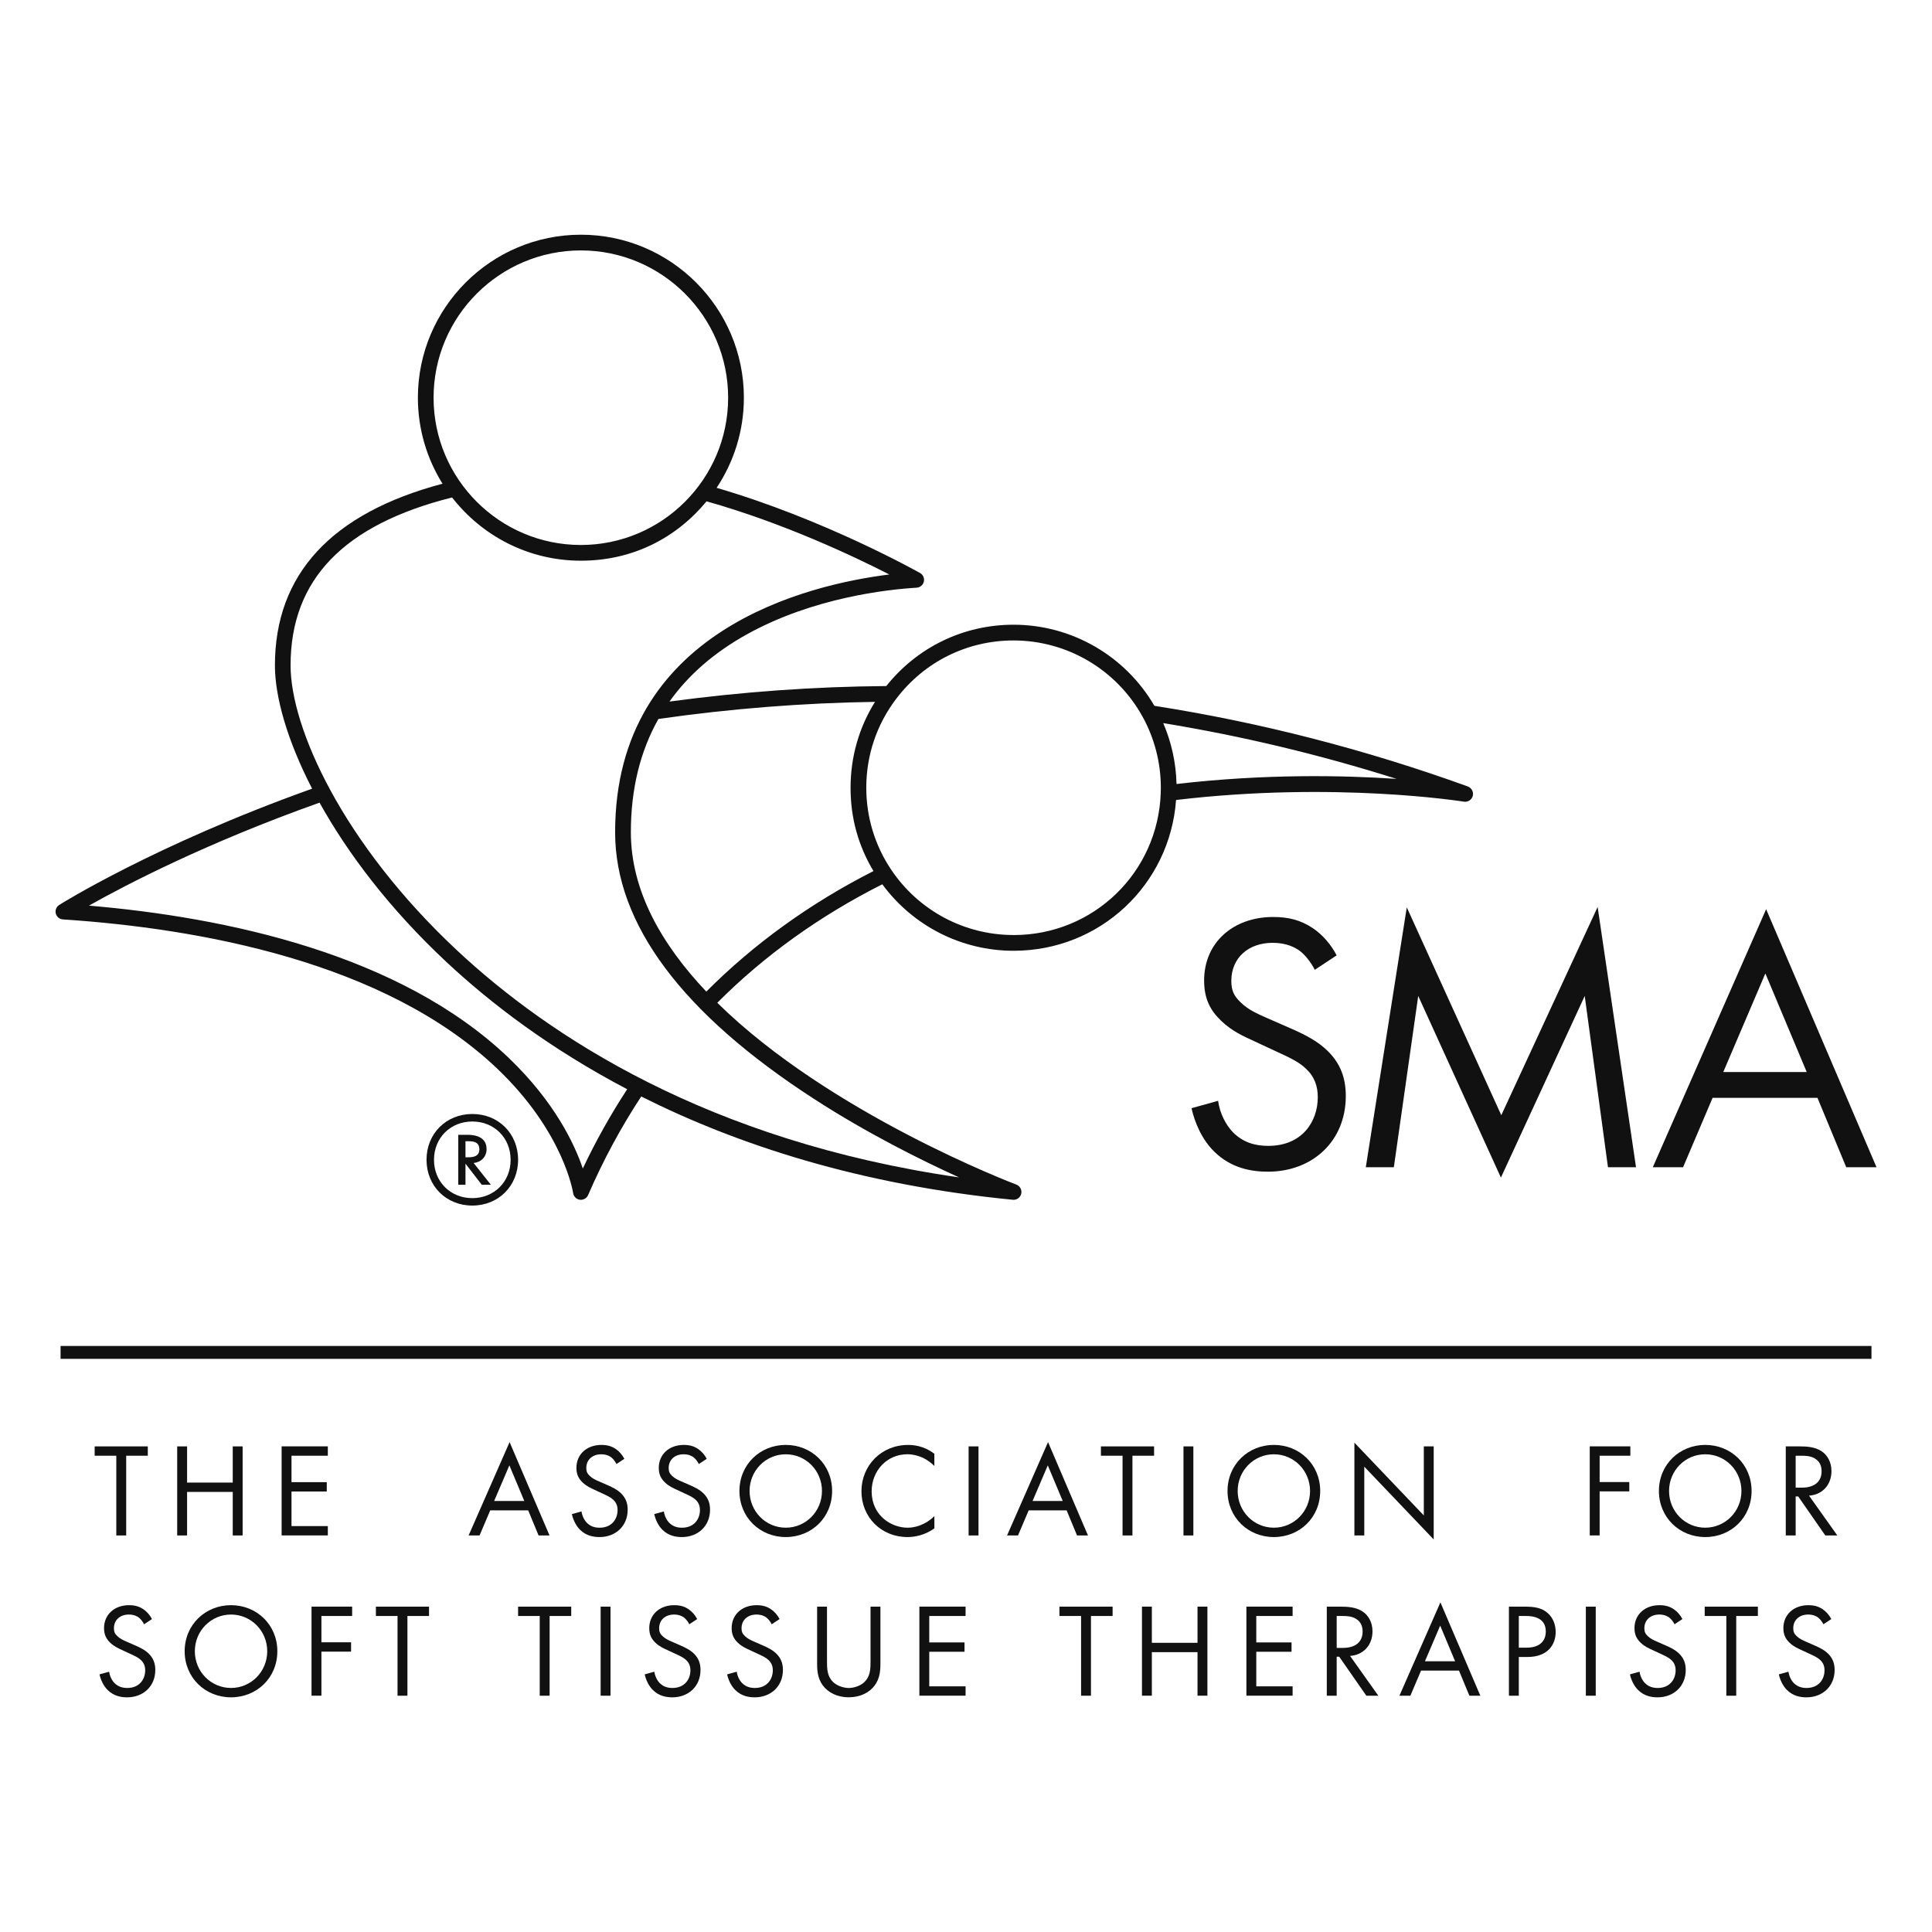 <svg viewBox="0 0 600 600" xmlns="http://www.w3.org/2000/svg" id="Layer_1"><defs><style>.cls-1{fill:#111;stroke-width:0px;}</style></defs><rect height="4" width="562.39" y="418" x="18.81" class="cls-1"></rect><path d="M39.19,452.09v24.76h-3.07v-24.76h-6.72v-2.9h16.5v2.9h-6.72Z" class="cls-1"></path><path d="M58.1,460.43h14.18v-11.24h3.07v27.66h-3.07v-13.52h-14.18v13.52h-3.07v-27.66h3.07v11.24Z" class="cls-1"></path><path d="M101.81,452.09h-11.28v8.21h10.95v2.9h-10.95v10.74h11.28v2.9h-14.35v-27.66h14.35v2.9Z" class="cls-1"></path><path d="M164.03,469.05h-11.78l-3.32,7.8h-3.4l12.73-28.99,12.4,28.99h-3.4l-3.23-7.8ZM162.83,466.15l-4.64-11.07-4.73,11.07h9.37Z" class="cls-1"></path><path d="M191.45,454.66c-.37-.75-1-1.58-1.62-2.07-.54-.41-1.53-.95-3.11-.95-2.74,0-4.64,1.7-4.64,4.27,0,1.08.29,1.7,1.04,2.41.83.83,1.87,1.29,2.9,1.74l2.65,1.16c1.62.71,3.11,1.45,4.27,2.61,1.41,1.41,1.99,3.03,1.99,5.02,0,5.1-3.77,8.5-8.75,8.5-1.82,0-4.11-.37-6.01-2.24-1.37-1.33-2.2-3.24-2.57-4.89l2.99-.83c.21,1.45.87,2.7,1.66,3.52,1.2,1.2,2.57,1.53,3.98,1.53,3.77,0,5.56-2.7,5.56-5.47,0-1.24-.37-2.32-1.37-3.24-.79-.75-1.87-1.24-3.32-1.91l-2.49-1.16c-1.08-.5-2.45-1.08-3.69-2.28-1.2-1.16-1.91-2.45-1.91-4.52,0-4.27,3.28-7.13,7.75-7.13,1.7,0,3.07.33,4.44,1.24,1.12.75,2.07,1.87,2.7,3.07l-2.45,1.62Z" class="cls-1"></path><path d="M217.03,454.66c-.37-.75-1-1.58-1.62-2.07-.54-.41-1.53-.95-3.11-.95-2.74,0-4.64,1.7-4.64,4.27,0,1.08.29,1.7,1.04,2.41.83.83,1.87,1.29,2.9,1.74l2.65,1.16c1.62.71,3.11,1.45,4.27,2.61,1.41,1.41,1.99,3.03,1.99,5.02,0,5.1-3.77,8.5-8.75,8.5-1.82,0-4.11-.37-6.01-2.24-1.37-1.33-2.2-3.24-2.57-4.89l2.99-.83c.21,1.45.87,2.7,1.66,3.52,1.2,1.2,2.57,1.53,3.98,1.53,3.77,0,5.56-2.7,5.56-5.47,0-1.24-.37-2.32-1.37-3.24-.79-.75-1.87-1.24-3.32-1.91l-2.49-1.16c-1.08-.5-2.45-1.08-3.69-2.28-1.2-1.16-1.91-2.45-1.91-4.52,0-4.27,3.28-7.13,7.75-7.13,1.7,0,3.07.33,4.44,1.24,1.12.75,2.07,1.87,2.7,3.07l-2.45,1.62Z" class="cls-1"></path><path d="M229.64,463.04c0-8.25,6.43-14.31,14.39-14.31s14.39,6.05,14.39,14.31-6.39,14.31-14.39,14.31-14.39-6.1-14.39-14.31ZM232.79,463.04c0,6.35,5.02,11.4,11.24,11.4s11.24-5.06,11.24-11.4-5.02-11.4-11.24-11.4-11.24,5.06-11.24,11.4Z" class="cls-1"></path><path d="M290.19,455.28c-.87-.87-2.2-1.91-3.61-2.57-1.45-.66-3.15-1.08-4.77-1.08-6.39,0-11.11,5.14-11.11,11.53,0,7.51,6.1,11.28,11.15,11.28,1.87,0,3.69-.54,5.14-1.29,1.58-.79,2.7-1.82,3.19-2.32v3.82c-3.07,2.2-6.26,2.7-8.34,2.7-8.21,0-14.31-6.22-14.31-14.22s6.18-14.39,14.47-14.39c1.66,0,4.85.21,8.17,2.74v3.82Z" class="cls-1"></path><path d="M303.88,449.19v27.66h-3.07v-27.66h3.07Z" class="cls-1"></path><path d="M331.25,469.05h-11.78l-3.32,7.8h-3.4l12.73-28.99,12.4,28.99h-3.4l-3.23-7.8ZM330.04,466.15l-4.64-11.07-4.73,11.07h9.37Z" class="cls-1"></path><path d="M351.69,452.09v24.76h-3.07v-24.76h-6.72v-2.9h16.51v2.9h-6.72Z" class="cls-1"></path><path d="M370.61,449.19v27.66h-3.07v-27.66h3.07Z" class="cls-1"></path><path d="M381.22,463.04c0-8.25,6.43-14.31,14.39-14.31s14.39,6.05,14.39,14.31-6.39,14.31-14.39,14.31-14.39-6.1-14.39-14.31ZM384.37,463.04c0,6.35,5.02,11.4,11.24,11.4s11.24-5.06,11.24-11.4-5.02-11.4-11.24-11.4-11.24,5.06-11.24,11.4Z" class="cls-1"></path><path d="M420.62,476.85v-28.82l21.56,22.6v-21.44h3.07v28.9l-21.56-22.6v21.36h-3.07Z" class="cls-1"></path><path d="M506.32,452.09h-9.54v8.17h9.21v2.9h-9.21v13.68h-3.07v-27.66h12.61v2.9Z" class="cls-1"></path><path d="M515.19,463.04c0-8.25,6.43-14.31,14.39-14.31s14.39,6.05,14.39,14.31-6.39,14.31-14.39,14.31-14.39-6.1-14.39-14.31ZM518.34,463.04c0,6.35,5.02,11.4,11.24,11.4s11.24-5.06,11.24-11.4-5.02-11.4-11.24-11.4-11.24,5.06-11.24,11.4Z" class="cls-1"></path><path d="M559.03,449.19c1.87,0,4.64.12,6.72,1.53,1.62,1.08,3.03,3.19,3.03,6.14,0,4.23-2.78,7.34-6.97,7.63l8.79,12.36h-3.73l-8.42-12.11h-.79v12.11h-3.07v-27.66h4.44ZM557.66,462h1.95c3.82,0,6.1-1.82,6.1-5.06,0-1.53-.46-3.07-2.2-4.06-1.24-.7-2.65-.79-3.98-.79h-1.87v9.91Z" class="cls-1"></path><path d="M44.75,504.43c-.37-.75-1-1.58-1.62-2.07-.54-.41-1.53-.95-3.11-.95-2.74,0-4.64,1.7-4.64,4.27,0,1.08.29,1.7,1.04,2.41.83.83,1.87,1.29,2.9,1.74l2.65,1.16c1.62.71,3.11,1.45,4.27,2.61,1.41,1.41,1.99,3.03,1.99,5.02,0,5.1-3.77,8.5-8.75,8.5-1.82,0-4.11-.37-6.01-2.24-1.37-1.33-2.2-3.24-2.57-4.89l2.99-.83c.21,1.45.87,2.7,1.66,3.52,1.2,1.2,2.57,1.53,3.98,1.53,3.77,0,5.56-2.7,5.56-5.47,0-1.24-.37-2.32-1.37-3.24-.79-.75-1.87-1.24-3.32-1.91l-2.49-1.16c-1.08-.5-2.45-1.08-3.69-2.28-1.2-1.16-1.91-2.45-1.91-4.52,0-4.27,3.28-7.13,7.75-7.13,1.7,0,3.07.33,4.44,1.24,1.12.75,2.07,1.87,2.7,3.07l-2.45,1.62Z" class="cls-1"></path><path d="M57.35,512.81c0-8.25,6.43-14.31,14.39-14.31s14.39,6.05,14.39,14.31-6.39,14.31-14.39,14.31-14.39-6.1-14.39-14.31ZM60.51,512.81c0,6.35,5.02,11.4,11.24,11.4s11.24-5.06,11.24-11.4-5.02-11.4-11.24-11.4-11.24,5.06-11.24,11.4Z" class="cls-1"></path><path d="M109.36,501.86h-9.54v8.17h9.21v2.9h-9.21v13.68h-3.07v-27.66h12.61v2.9Z" class="cls-1"></path><path d="M126.53,501.86v24.76h-3.07v-24.76h-6.72v-2.9h16.5v2.9h-6.72Z" class="cls-1"></path><path d="M170.69,501.86v24.76h-3.07v-24.76h-6.72v-2.9h16.5v2.9h-6.72Z" class="cls-1"></path><path d="M189.6,498.96v27.66h-3.07v-27.66h3.07Z" class="cls-1"></path><path d="M214.07,504.43c-.37-.75-1-1.58-1.62-2.07-.54-.41-1.53-.95-3.11-.95-2.74,0-4.64,1.7-4.64,4.27,0,1.08.29,1.7,1.04,2.41.83.83,1.87,1.29,2.9,1.74l2.65,1.16c1.62.71,3.11,1.45,4.27,2.61,1.41,1.41,1.99,3.03,1.99,5.02,0,5.1-3.77,8.5-8.75,8.5-1.82,0-4.11-.37-6.01-2.24-1.37-1.33-2.2-3.24-2.57-4.89l2.99-.83c.21,1.45.87,2.7,1.66,3.52,1.2,1.2,2.57,1.53,3.98,1.53,3.77,0,5.56-2.7,5.56-5.47,0-1.24-.37-2.32-1.37-3.24-.79-.75-1.87-1.24-3.32-1.91l-2.49-1.16c-1.08-.5-2.45-1.08-3.69-2.28-1.2-1.16-1.91-2.45-1.91-4.52,0-4.27,3.28-7.13,7.75-7.13,1.7,0,3.07.33,4.44,1.24,1.12.75,2.07,1.87,2.7,3.07l-2.45,1.62Z" class="cls-1"></path><path d="M239.66,504.43c-.37-.75-1-1.58-1.62-2.07-.54-.41-1.53-.95-3.11-.95-2.74,0-4.64,1.7-4.64,4.27,0,1.08.29,1.7,1.04,2.41.83.83,1.87,1.29,2.9,1.74l2.65,1.16c1.62.71,3.11,1.45,4.27,2.61,1.41,1.41,1.99,3.03,1.99,5.02,0,5.1-3.77,8.5-8.75,8.5-1.82,0-4.11-.37-6.01-2.24-1.37-1.33-2.2-3.24-2.57-4.89l2.99-.83c.21,1.45.87,2.7,1.66,3.52,1.2,1.2,2.57,1.53,3.98,1.53,3.77,0,5.56-2.7,5.56-5.47,0-1.24-.37-2.32-1.37-3.24-.79-.75-1.87-1.24-3.32-1.91l-2.49-1.16c-1.08-.5-2.45-1.08-3.69-2.28-1.2-1.16-1.91-2.45-1.91-4.52,0-4.27,3.28-7.13,7.75-7.13,1.7,0,3.07.33,4.44,1.24,1.12.75,2.07,1.87,2.7,3.07l-2.45,1.62Z" class="cls-1"></path><path d="M256.83,515.92c0,2.32,0,4.85,2.2,6.72,1.12.95,3.03,1.58,4.56,1.58s3.44-.62,4.56-1.58c2.2-1.87,2.2-4.4,2.2-6.72v-16.96h3.07v17.79c0,2.32-.25,4.56-1.74,6.63-1.66,2.28-4.56,3.73-8.09,3.73s-6.43-1.45-8.09-3.73c-1.49-2.07-1.74-4.31-1.74-6.63v-17.79h3.07v16.96Z" class="cls-1"></path><path d="M299.87,501.86h-11.28v8.21h10.95v2.9h-10.95v10.74h11.28v2.9h-14.35v-27.66h14.35v2.9Z" class="cls-1"></path><path d="M338.81,501.86v24.76h-3.07v-24.76h-6.72v-2.9h16.51v2.9h-6.72Z" class="cls-1"></path><path d="M357.72,510.19h14.18v-11.24h3.07v27.66h-3.07v-13.52h-14.18v13.52h-3.07v-27.66h3.07v11.24Z" class="cls-1"></path><path d="M401.43,501.86h-11.28v8.21h10.95v2.9h-10.95v10.74h11.28v2.9h-14.35v-27.66h14.35v2.9Z" class="cls-1"></path><path d="M416.49,498.96c1.87,0,4.64.12,6.72,1.53,1.62,1.08,3.03,3.19,3.03,6.14,0,4.23-2.78,7.34-6.97,7.63l8.79,12.36h-3.73l-8.42-12.11h-.79v12.11h-3.07v-27.66h4.44ZM415.12,511.77h1.95c3.82,0,6.1-1.82,6.1-5.06,0-1.53-.46-3.07-2.2-4.06-1.24-.7-2.65-.79-3.98-.79h-1.87v9.91Z" class="cls-1"></path><path d="M453.1,518.82h-11.78l-3.32,7.8h-3.4l12.73-28.99,12.4,28.99h-3.4l-3.23-7.8ZM451.9,515.92l-4.64-11.07-4.73,11.07h9.37Z" class="cls-1"></path><path d="M473.63,498.96c2.78,0,5.1.33,6.97,1.95,2.03,1.74,2.53,4.19,2.53,5.93,0,3.9-2.45,7.75-8.75,7.75h-2.7v12.03h-3.07v-27.66h5.02ZM471.68,511.69h2.53c3.65,0,5.85-1.82,5.85-5.02,0-4.4-4.1-4.81-6.1-4.81h-2.28v9.83Z" class="cls-1"></path><path d="M495.57,498.96v27.66h-3.07v-27.66h3.07Z" class="cls-1"></path><path d="M520.04,504.43c-.37-.75-.99-1.58-1.62-2.07-.54-.41-1.53-.95-3.11-.95-2.74,0-4.64,1.7-4.64,4.27,0,1.08.29,1.7,1.04,2.41.83.83,1.87,1.29,2.9,1.74l2.65,1.16c1.62.71,3.11,1.45,4.27,2.61,1.41,1.41,1.99,3.03,1.99,5.02,0,5.1-3.77,8.5-8.75,8.5-1.82,0-4.11-.37-6.01-2.24-1.37-1.33-2.2-3.24-2.57-4.89l2.99-.83c.21,1.45.87,2.7,1.66,3.52,1.2,1.2,2.57,1.53,3.98,1.53,3.77,0,5.56-2.7,5.56-5.47,0-1.24-.37-2.32-1.37-3.24-.79-.75-1.87-1.24-3.32-1.91l-2.49-1.16c-1.08-.5-2.45-1.08-3.69-2.28-1.2-1.16-1.91-2.45-1.91-4.52,0-4.27,3.28-7.13,7.75-7.13,1.7,0,3.07.33,4.44,1.24,1.12.75,2.07,1.87,2.7,3.07l-2.45,1.62Z" class="cls-1"></path><path d="M539.2,501.86v24.76h-3.07v-24.76h-6.72v-2.9h16.51v2.9h-6.72Z" class="cls-1"></path><path d="M566.28,504.43c-.37-.75-1-1.58-1.62-2.07-.54-.41-1.53-.95-3.11-.95-2.74,0-4.64,1.7-4.64,4.27,0,1.08.29,1.7,1.04,2.41.83.83,1.87,1.29,2.9,1.74l2.65,1.16c1.62.71,3.11,1.45,4.27,2.61,1.41,1.41,1.99,3.03,1.99,5.02,0,5.1-3.77,8.5-8.75,8.5-1.82,0-4.11-.37-6.01-2.24-1.37-1.33-2.2-3.24-2.57-4.89l2.99-.83c.21,1.45.87,2.7,1.66,3.52,1.2,1.2,2.57,1.53,3.98,1.53,3.77,0,5.56-2.7,5.56-5.47,0-1.24-.37-2.32-1.37-3.24-.79-.75-1.87-1.24-3.32-1.91l-2.49-1.16c-1.08-.5-2.45-1.08-3.69-2.28-1.2-1.16-1.91-2.45-1.91-4.52,0-4.27,3.28-7.13,7.75-7.13,1.7,0,3.07.33,4.44,1.24,1.12.75,2.07,1.87,2.7,3.07l-2.45,1.62Z" class="cls-1"></path><path d="M455.84,244.24c-31.76-11.49-64.5-19.91-97.33-25.04-9.06-15.56-25.7-25.19-43.74-25.19-15.53,0-29.86,6.94-39.53,19.05-22.32.16-44.93,1.79-67.33,4.82,5.88-8.27,13.9-15.25,24.06-20.89,20.57-11.43,43.72-13.94,52.71-14.48,1.08-.07,1.98-.83,2.23-1.88.24-1.05-.23-2.14-1.17-2.67-.3-.17-29.61-16.7-63.19-26.46,5.34-8.02,8.47-17.65,8.47-27.99,0-27.91-22.71-50.62-50.62-50.62s-50.62,22.71-50.62,50.62c0,9.8,2.81,18.95,7.65,26.71-34.55,9.18-52.05,28.16-52.05,56.44,0,9.64,3.74,23.12,11.55,38.27-48.89,17.46-78.24,35.92-78.54,36.11-.89.57-1.32,1.64-1.06,2.66s1.15,1.76,2.2,1.83c42.25,2.8,99.95,13.11,134.84,46.3,20.73,19.72,23.59,38.48,23.62,38.67.15,1.08,1,1.94,2.08,2.09.11.02.22.02.33.02.96,0,1.85-.57,2.24-1.47,4.7-10.84,10.25-21.12,16.5-30.62,29.79,14.96,67.8,27.41,115.4,32.08.08,0,.16.01.24.01,1.12,0,2.12-.77,2.37-1.89.28-1.19-.38-2.41-1.52-2.84-.83-.31-57.84-21.96-92.87-56.46,14.54-14.6,31.76-26.97,51.25-36.8,9.54,12.96,24.61,20.65,40.77,20.65,26.76,0,48.52-20.41,50.46-46.83,49.39-5.86,88.98.46,89.38.52.13.02.27.03.4.03,1.09,0,2.08-.74,2.36-1.82.32-1.22-.35-2.48-1.53-2.91ZM180.39,77.77c25.22,0,45.74,20.52,45.74,45.74s-20.52,45.74-45.74,45.74-45.74-20.52-45.74-45.74,20.52-45.74,45.74-45.74ZM181,362.89c-2.6-7.66-8.77-20.69-22.95-34.29-33.79-32.4-88.1-43.74-130.42-47.35,11.25-6.34,36.31-19.43,71.61-31.98,8.75,15.75,21.77,33.02,39.44,49.52,13.62,12.72,32.07,26.88,56.1,39.48-5.07,7.75-9.7,15.98-13.78,24.62ZM297.86,365.65c-78.08-11.27-127.56-44.01-155.85-70.43-35.57-33.22-51.77-69.2-51.77-88.56,0-26.61,16.42-43.68,50.16-52.17,9.27,11.94,23.74,19.64,39.99,19.64s29.75-7.18,39.04-18.44c23.92,6.74,45.9,17.16,56.76,22.72-25.15,3.13-85.16,17.2-85.16,80.06,0,28.43,20.78,56.29,61.76,82.8,16.6,10.74,33.32,19.05,45.06,24.38ZM219.35,307.95c-13.8-14.56-23.43-31.25-23.43-49.48,0-13.36,2.87-25.11,8.56-35.19,22.34-3.2,44.94-4.99,67.26-5.31-4.98,7.99-7.59,17.12-7.59,26.67s2.45,18.07,7.11,25.88c-19.72,10.02-37.14,22.61-51.91,37.43ZM314.77,290.38c-15.26,0-29.45-7.57-37.98-20.25-5.08-7.55-7.76-16.36-7.76-25.49,0-10.09,3.23-19.66,9.33-27.67,8.74-11.48,22.01-18.07,36.41-18.07,16.68,0,32.04,9.09,40.09,23.72,3.7,6.71,5.65,14.33,5.65,22.03,0,.42-.02.83-.03,1.24v.28s0,0,0,0h0c-.81,24.79-20.89,44.22-45.7,44.22ZM365.38,243.48c-.15-6.52-1.56-12.95-4.13-18.91,24.35,3.98,48.62,9.78,72.47,17.32-16.46-1.11-40.89-1.61-68.34,1.59Z" class="cls-1"></path><path d="M408.31,301.17c-1.03-2.06-2.75-4.36-4.47-5.73-1.49-1.15-4.24-2.64-8.6-2.64-7.57,0-12.84,4.7-12.84,11.81,0,2.98.8,4.7,2.87,6.65,2.29,2.29,5.16,3.55,8.03,4.82l7.34,3.21c4.47,1.95,8.6,4.01,11.81,7.22,3.9,3.9,5.5,8.37,5.5,13.87,0,14.1-10.43,23.5-24.19,23.5-5.04,0-11.35-1.03-16.62-6.19-3.78-3.67-6.08-8.94-7.11-13.53l8.26-2.29c.57,4.01,2.41,7.45,4.59,9.75,3.33,3.33,7.11,4.24,11.01,4.24,10.43,0,15.36-7.45,15.36-15.13,0-3.44-1.03-6.42-3.78-8.94-2.18-2.06-5.16-3.44-9.17-5.27l-6.88-3.21c-2.98-1.38-6.76-2.98-10.2-6.31-3.33-3.21-5.27-6.76-5.27-12.5,0-11.81,9.06-19.72,21.44-19.72,4.7,0,8.48.92,12.27,3.44,3.1,2.06,5.73,5.16,7.45,8.48l-6.76,4.47Z" class="cls-1"></path><path d="M424.16,362.51l12.73-80.72,29.35,64.55,29.92-64.67,11.92,80.83h-8.71l-7.22-53.2-26.03,56.41-25.68-56.41-7.57,53.2h-8.71Z" class="cls-1"></path><path d="M564.42,340.95h-32.56l-9.17,21.55h-9.4l35.2-80.14,34.28,80.14h-9.4l-8.94-21.55ZM561.09,332.92l-12.84-30.61-13.07,30.61h25.91Z" class="cls-1"></path><path d="M146.68,345.96c8.13,0,14.22,6.1,14.22,14.22s-6.1,14.22-14.22,14.22-14.22-6.1-14.22-14.22,6.1-14.22,14.22-14.22ZM146.68,348.29c-6.8,0-11.9,5.1-11.9,11.9s5.1,11.9,11.9,11.9,11.9-5.1,11.9-11.9-5.1-11.9-11.9-11.9ZM149.62,367.94l-5.06-6.55v6.55h-2.24v-15.51h2.82c1.24,0,5.97.04,5.97,4.44,0,2.36-1.66,4.06-4.02,4.31l5.35,6.76h-2.82ZM144.56,359.4h.91c1.37,0,3.4-.21,3.4-2.45,0-2.45-2.07-2.53-3.48-2.53h-.83v4.98Z" class="cls-1"></path></svg>